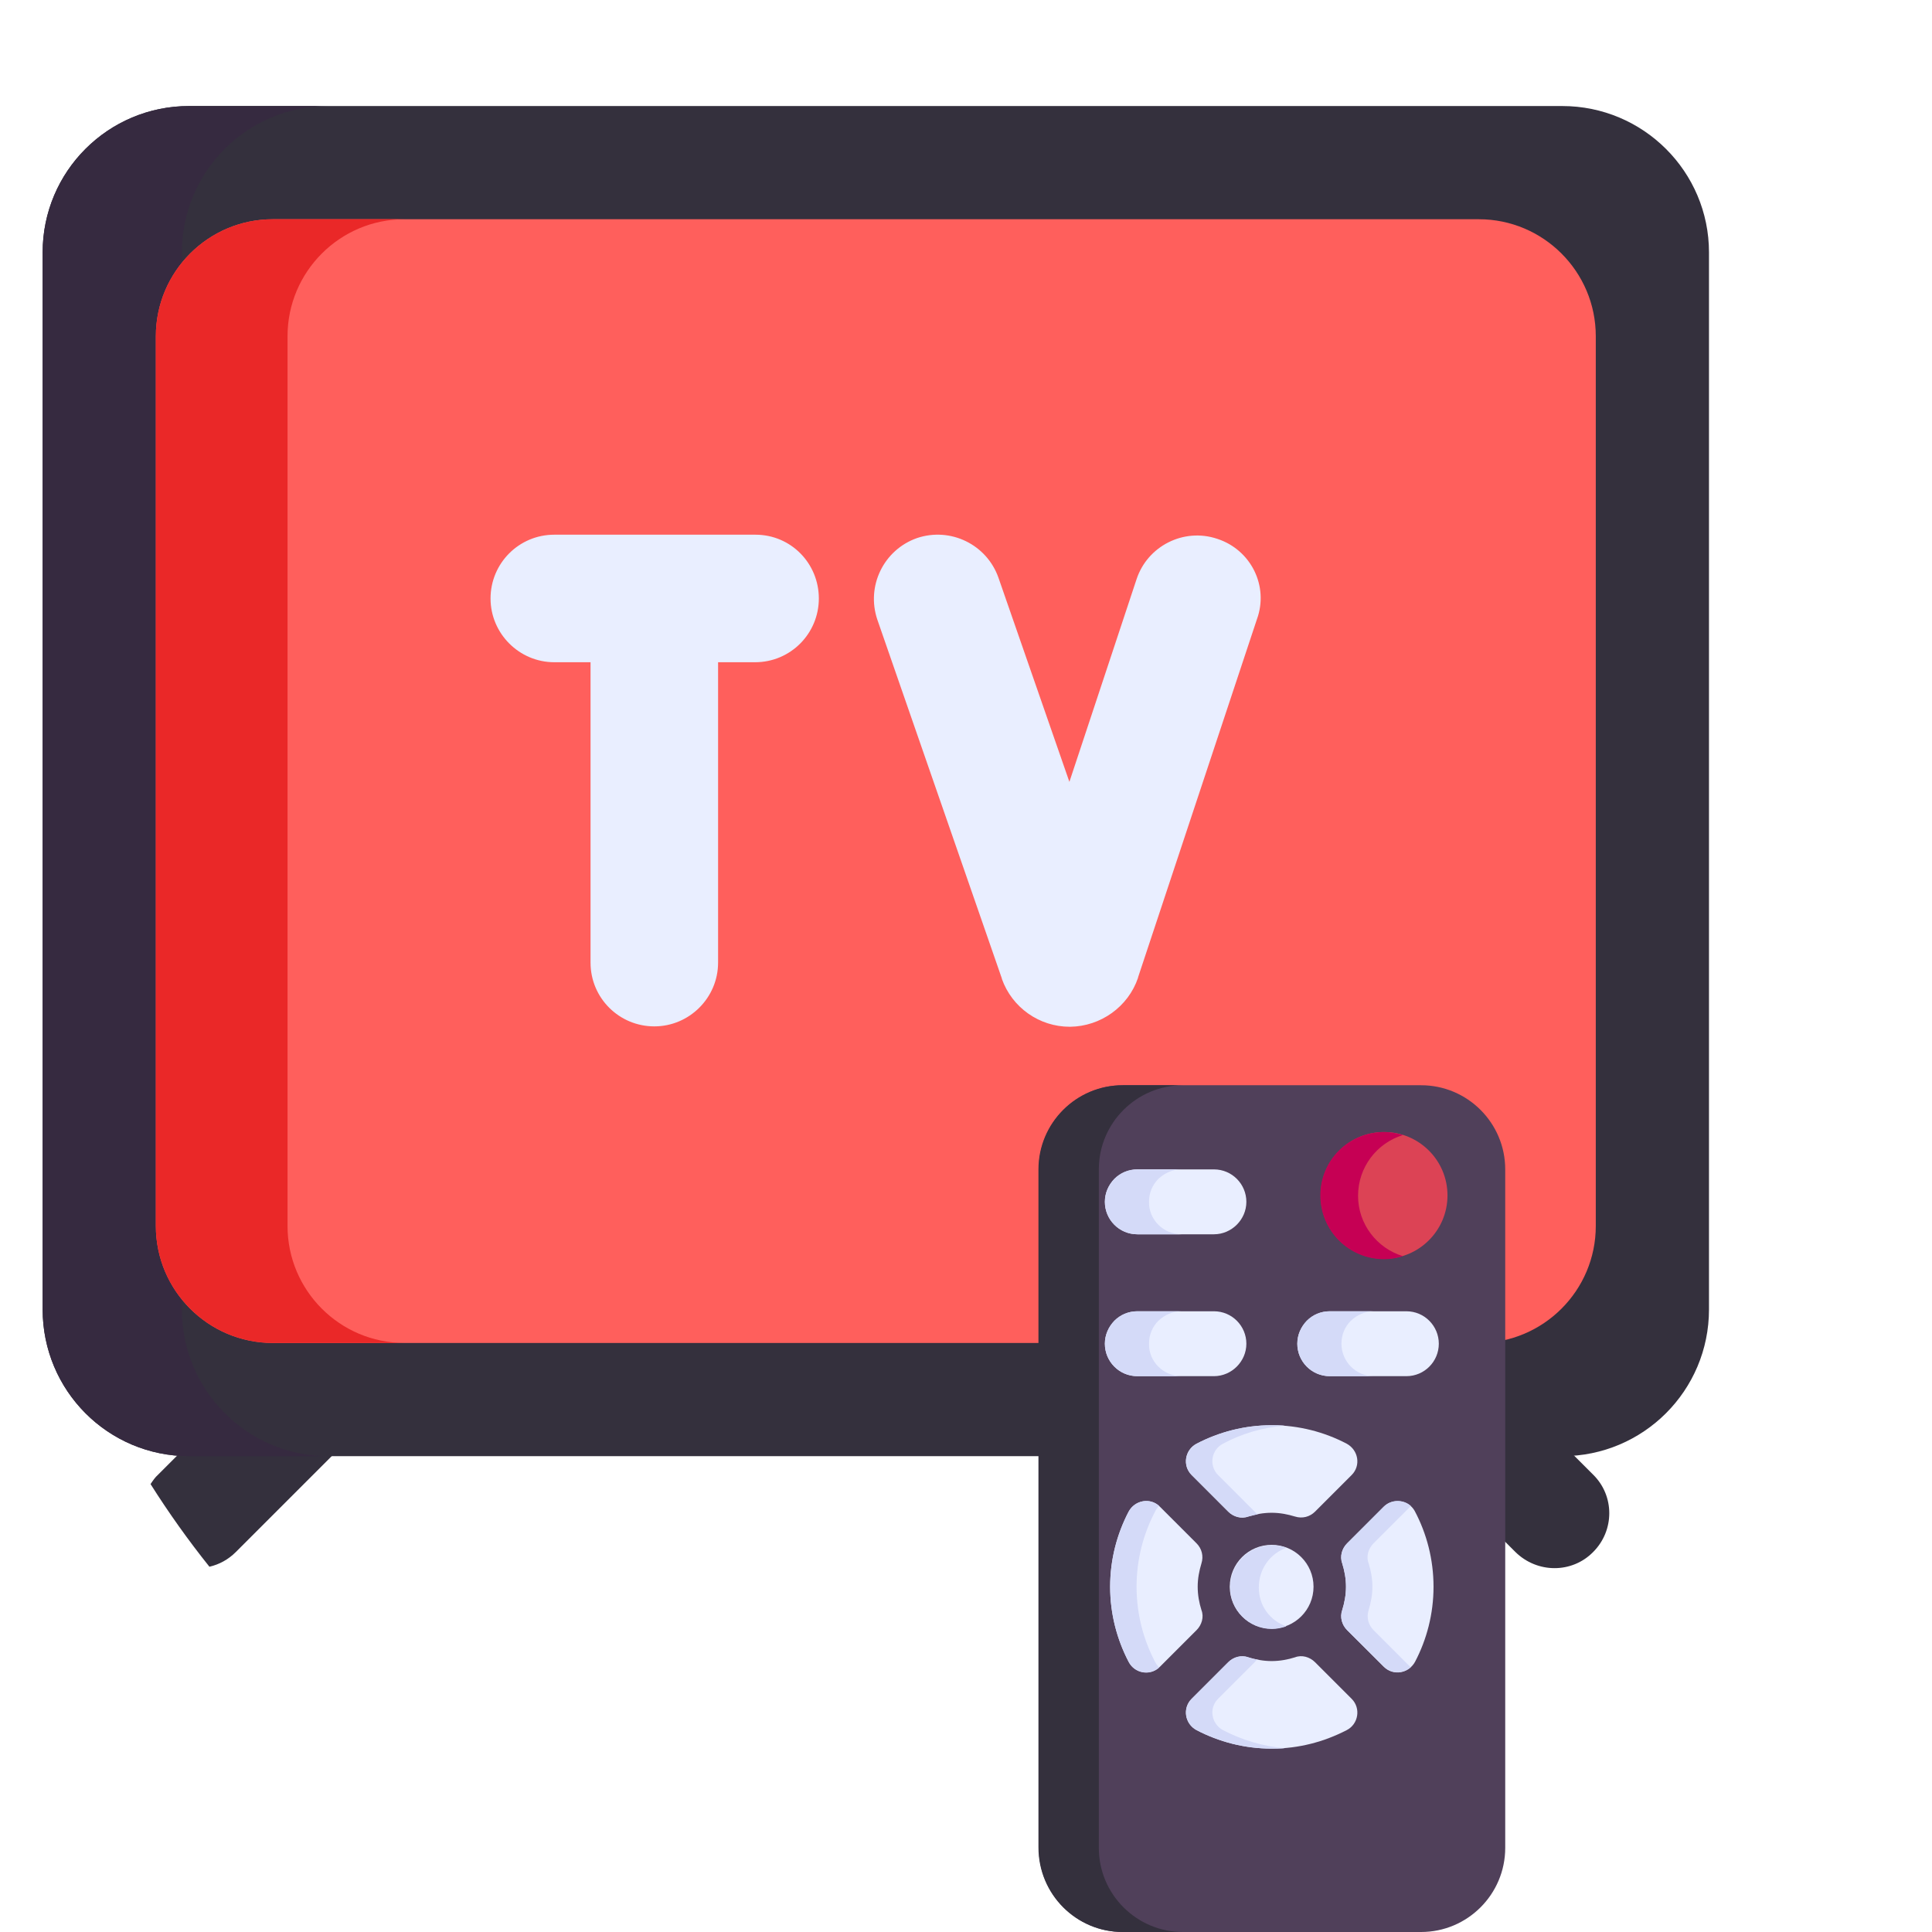 <?xml version="1.0" encoding="UTF-8"?> <svg xmlns="http://www.w3.org/2000/svg" xml:space="preserve" id="Capa_1" x="0" y="0" style="enable-background:new 0 0 512 512" viewBox="0 0 512 512"><style>.st0{fill:#34303d}.st7{fill:#e9eeff}.st8{fill:#d4daf8}</style><path d="m102.8 371-40.3 40.3c-2 2-4.4 3.3-7 3.9-5.6-7-10.8-14.3-15.6-21.9.6-.9 1.2-1.8 2-2.5l40.4-40.4 20.5 20.6zm319.4 40.3c5.7-5.7 5.7-14.9 0-20.5l-40.3-40.3-20.6 20.5 40.3 40.3c5.8 5.7 15 5.7 20.6 0z" class="st0"></path><path d="M414 385.9H50.1c-21.5 0-38.8-17.4-38.8-38.9V66.9c0-21.5 17.4-38.8 38.8-38.8H414c21.5 0 38.9 17.4 38.9 38.8V347c0 21.5-17.4 38.9-38.9 38.9z" class="st0"></path><path d="M87 385.9H50.1c-21.5 0-38.8-17.4-38.8-38.9V66.9c0-21.5 17.4-38.8 38.8-38.8H87c-21.5 0-38.8 17.4-38.8 38.8V347c0 21.5 17.4 38.9 38.8 38.9z" style="fill:#362a40"></path><path d="M72.3 355.9c-17.1 0-31-13.9-31-31V89.1c0-17.1 13.9-31 31-31h319.6c17.1 0 31 13.9 31 31v235.8c0 17.1-13.9 31-31 31H72.3z" style="fill:#ff5f5c"></path><path d="M107.2 355.9H72.3c-17.1 0-31-13.9-31-31V89.1c0-17.1 13.9-31 31-31h34.9c-17.1 0-31 13.9-31 31v235.8c0 17.1 13.9 31 31 31z" style="fill:#ea2828"></path><path d="M376.6 512h-79c-12.3 0-22.3-10-22.3-22.3V309.9c0-12.3 10-22.3 22.3-22.3h79c12.3 0 22.3 10 22.3 22.3v179.8c0 12.3-10 22.3-22.3 22.3z" style="fill:#50405a"></path><path d="M313.5 512h-16c-12.3 0-22.3-10-22.3-22.4V309.9c0-12.3 10-22.3 22.3-22.3h16c-12.3 0-22.3 10-22.3 22.3v179.8c0 12.3 10 22.3 22.3 22.3z" class="st0"></path><circle cx="366.8" cy="316.8" r="16.8" style="fill:#dc4355"></circle><path d="M371.8 332.9c-1.6.5-3.2.8-5 .8-9.3 0-16.9-7.5-16.9-16.9 0-9.3 7.5-16.8 16.9-16.8 1.7 0 3.4.3 5 .8-6.9 2.1-11.9 8.5-11.9 16.1 0 7.5 5 13.9 11.9 16z" style="fill:#c60054"></path><path d="M321.7 364.7h-20.3c-4.8 0-8.6-3.9-8.6-8.6s3.9-8.6 8.6-8.6h20.3c4.8 0 8.6 3.9 8.6 8.6s-3.9 8.6-8.6 8.6zm51 0h-20.3c-4.8 0-8.6-3.9-8.6-8.6s3.9-8.6 8.6-8.6h20.3c4.8 0 8.6 3.9 8.6 8.6s-3.8 8.6-8.6 8.6z" class="st7"></path><path d="M364.1 364.7h-11.7c-4.8 0-8.6-3.9-8.6-8.6 0-2.4 1-4.5 2.5-6.1 1.6-1.6 3.7-2.5 6.1-2.5h11.7c-2.4 0-4.5 1-6.1 2.5-1.6 1.6-2.5 3.7-2.5 6.1 0 4.7 3.8 8.6 8.6 8.6zm-51 0h-11.7c-4.8 0-8.6-3.9-8.6-8.6 0-2.4 1-4.5 2.5-6.1 1.6-1.6 3.7-2.5 6.1-2.5h11.7c-2.4 0-4.5 1-6.1 2.5-1.6 1.6-2.5 3.7-2.5 6.1-.1 4.7 3.8 8.6 8.6 8.6z" class="st8"></path><path d="M321.7 327.1h-20.3c-4.8 0-8.6-3.9-8.6-8.6s3.9-8.6 8.6-8.6h20.3c4.8 0 8.6 3.9 8.6 8.6s-3.9 8.6-8.6 8.6z" class="st7"></path><path d="M313.1 327.1h-11.7c-4.8 0-8.6-3.9-8.6-8.6 0-2.4 1-4.5 2.5-6.1 1.6-1.6 3.7-2.5 6.1-2.5h11.7c-2.4 0-4.5 1-6.1 2.5-1.6 1.6-2.5 3.7-2.5 6.1-.1 4.7 3.8 8.6 8.6 8.6z" class="st8"></path><path d="M366.7 399.3 357 409c-1.4 1.4-2 3.5-1.3 5.3.6 1.9 1 4 1 6.2s-.4 4.2-1 6.2c-.6 1.9-.1 3.9 1.3 5.3l9.7 9.7c2.5 2.5 6.6 1.8 8.3-1.3 3.1-5.9 4.9-12.7 4.9-19.9 0-7.2-1.8-14.1-5-20.1-1.6-2.9-5.8-3.5-8.2-1.1zm-41.2 1.3c1.4 1.4 3.5 2 5.3 1.3 1.9-.6 4-1 6.2-1s4.2.4 6.2 1c1.9.6 3.9.1 5.3-1.3l9.7-9.7c2.5-2.5 1.8-6.6-1.3-8.3-5.9-3.1-12.7-4.9-19.9-4.9s-13.9 1.8-19.9 4.9c-3.1 1.6-3.8 5.8-1.3 8.3l9.7 9.7zm23 39.9c-1.4-1.4-3.5-2-5.3-1.3-1.9.6-4 1-6.2 1s-4.2-.4-6.2-1c-1.9-.6-3.9-.1-5.3 1.3l-9.7 9.7c-2.5 2.5-1.8 6.6 1.3 8.3 5.9 3.1 12.7 4.9 19.9 4.9s13.9-1.8 19.9-4.9c3.1-1.6 3.8-5.8 1.3-8.3l-9.7-9.7zm-31.4-8.5c1.4-1.4 2-3.5 1.3-5.3-.6-1.9-1-4-1-6.2s.4-4.2 1-6.2c.6-1.9.1-3.9-1.3-5.3l-9.7-9.7c-2.5-2.5-6.6-1.8-8.3 1.3-3.1 5.9-4.9 12.7-4.9 19.9s1.8 13.9 4.9 19.9c1.6 3.1 5.8 3.8 8.3 1.3l9.7-9.7z" class="st7"></path><path d="M373.7 441.7s.1.1.2.1c-2 1.8-5.1 1.9-7.1-.1L357 432c-1.4-1.4-2-3.5-1.3-5.3.6-1.9 1-4 1-6.2s-.4-4.2-1-6.2c-.6-1.9-.1-3.9 1.3-5.3l9.7-9.7c2-2 5.2-2 7.2-.2-.1 0-.1.1-.2.2L364 409c-1.4 1.4-2 3.5-1.3 5.3.6 1.9 1 4 1 6.2s-.4 4.2-1 6.2c-.6 1.9-.1 3.9 1.3 5.3l9.7 9.7zm-41.2-41.1c.3.3.5.5.8.7-.9.2-1.7.4-2.5.6-1.9.6-3.9.1-5.3-1.3l-9.7-9.7c-2.5-2.5-1.8-6.6 1.3-8.3 5.9-3.1 12.7-4.9 19.9-4.9 1.2 0 2.3 0 3.5.1-5.9.5-11.4 2.1-16.4 4.8-3.1 1.6-3.8 5.8-1.3 8.3l9.7 9.7zm-8.4 57.9c5 2.6 10.5 4.3 16.4 4.8-1.1.1-2.3.1-3.5.1-7.2 0-13.9-1.8-19.9-4.9-3.1-1.6-3.8-5.8-1.3-8.3l9.7-9.7c1.4-1.4 3.5-2 5.3-1.3.8.3 1.6.5 2.5.6-.3.2-.6.4-.8.7l-9.7 9.7c-2.5 2.5-1.8 6.6 1.3 8.3zm-18-18.1c.3.6.7 1.1 1.1 1.5-2.5 2.3-6.5 1.6-8.1-1.5-3.1-5.9-4.9-12.7-4.9-19.9s1.8-13.9 4.9-19.9c1.6-3 5.6-3.8 8.1-1.5-.5.4-.8.9-1.1 1.5-3.1 5.9-4.9 12.7-4.9 19.9s1.8 14 4.9 19.9z" class="st8"></path><circle cx="337" cy="420.5" r="11.1" class="st7"></circle><path d="M340.9 431c-1.2.4-2.5.7-3.8.7-6.2 0-11.1-5-11.1-11.1s5-11.1 11.1-11.1c1.3 0 2.6.2 3.8.7-4.3 1.5-7.3 5.6-7.3 10.5s3 8.8 7.3 10.3z" class="st8"></path><path d="M322.6 142.8c-8.9-3-18.5 1.9-21.4 10.7l-17.8 53.7-18.8-54.1c-3.1-8.8-12.7-13.5-21.6-10.5-8.8 3.1-13.5 12.7-10.5 21.6l33 95.1v.1c2.7 7.6 9.9 12.7 18 12.7h.1c8.1-.1 15.4-5.3 18-13v-.1l31.5-94.9c3.2-8.8-1.6-18.4-10.5-21.3zm-122.4-1.1h-53.3c-9.4 0-16.9 7.6-16.9 16.9s7.6 16.9 16.9 16.9h9.6v79.6c0 9.4 7.6 16.9 16.9 16.9s16.9-7.6 16.9-16.9v-79.6h9.8c9.4 0 16.9-7.6 16.9-16.9s-7.4-16.9-16.8-16.9z" class="st7"></path></svg> 